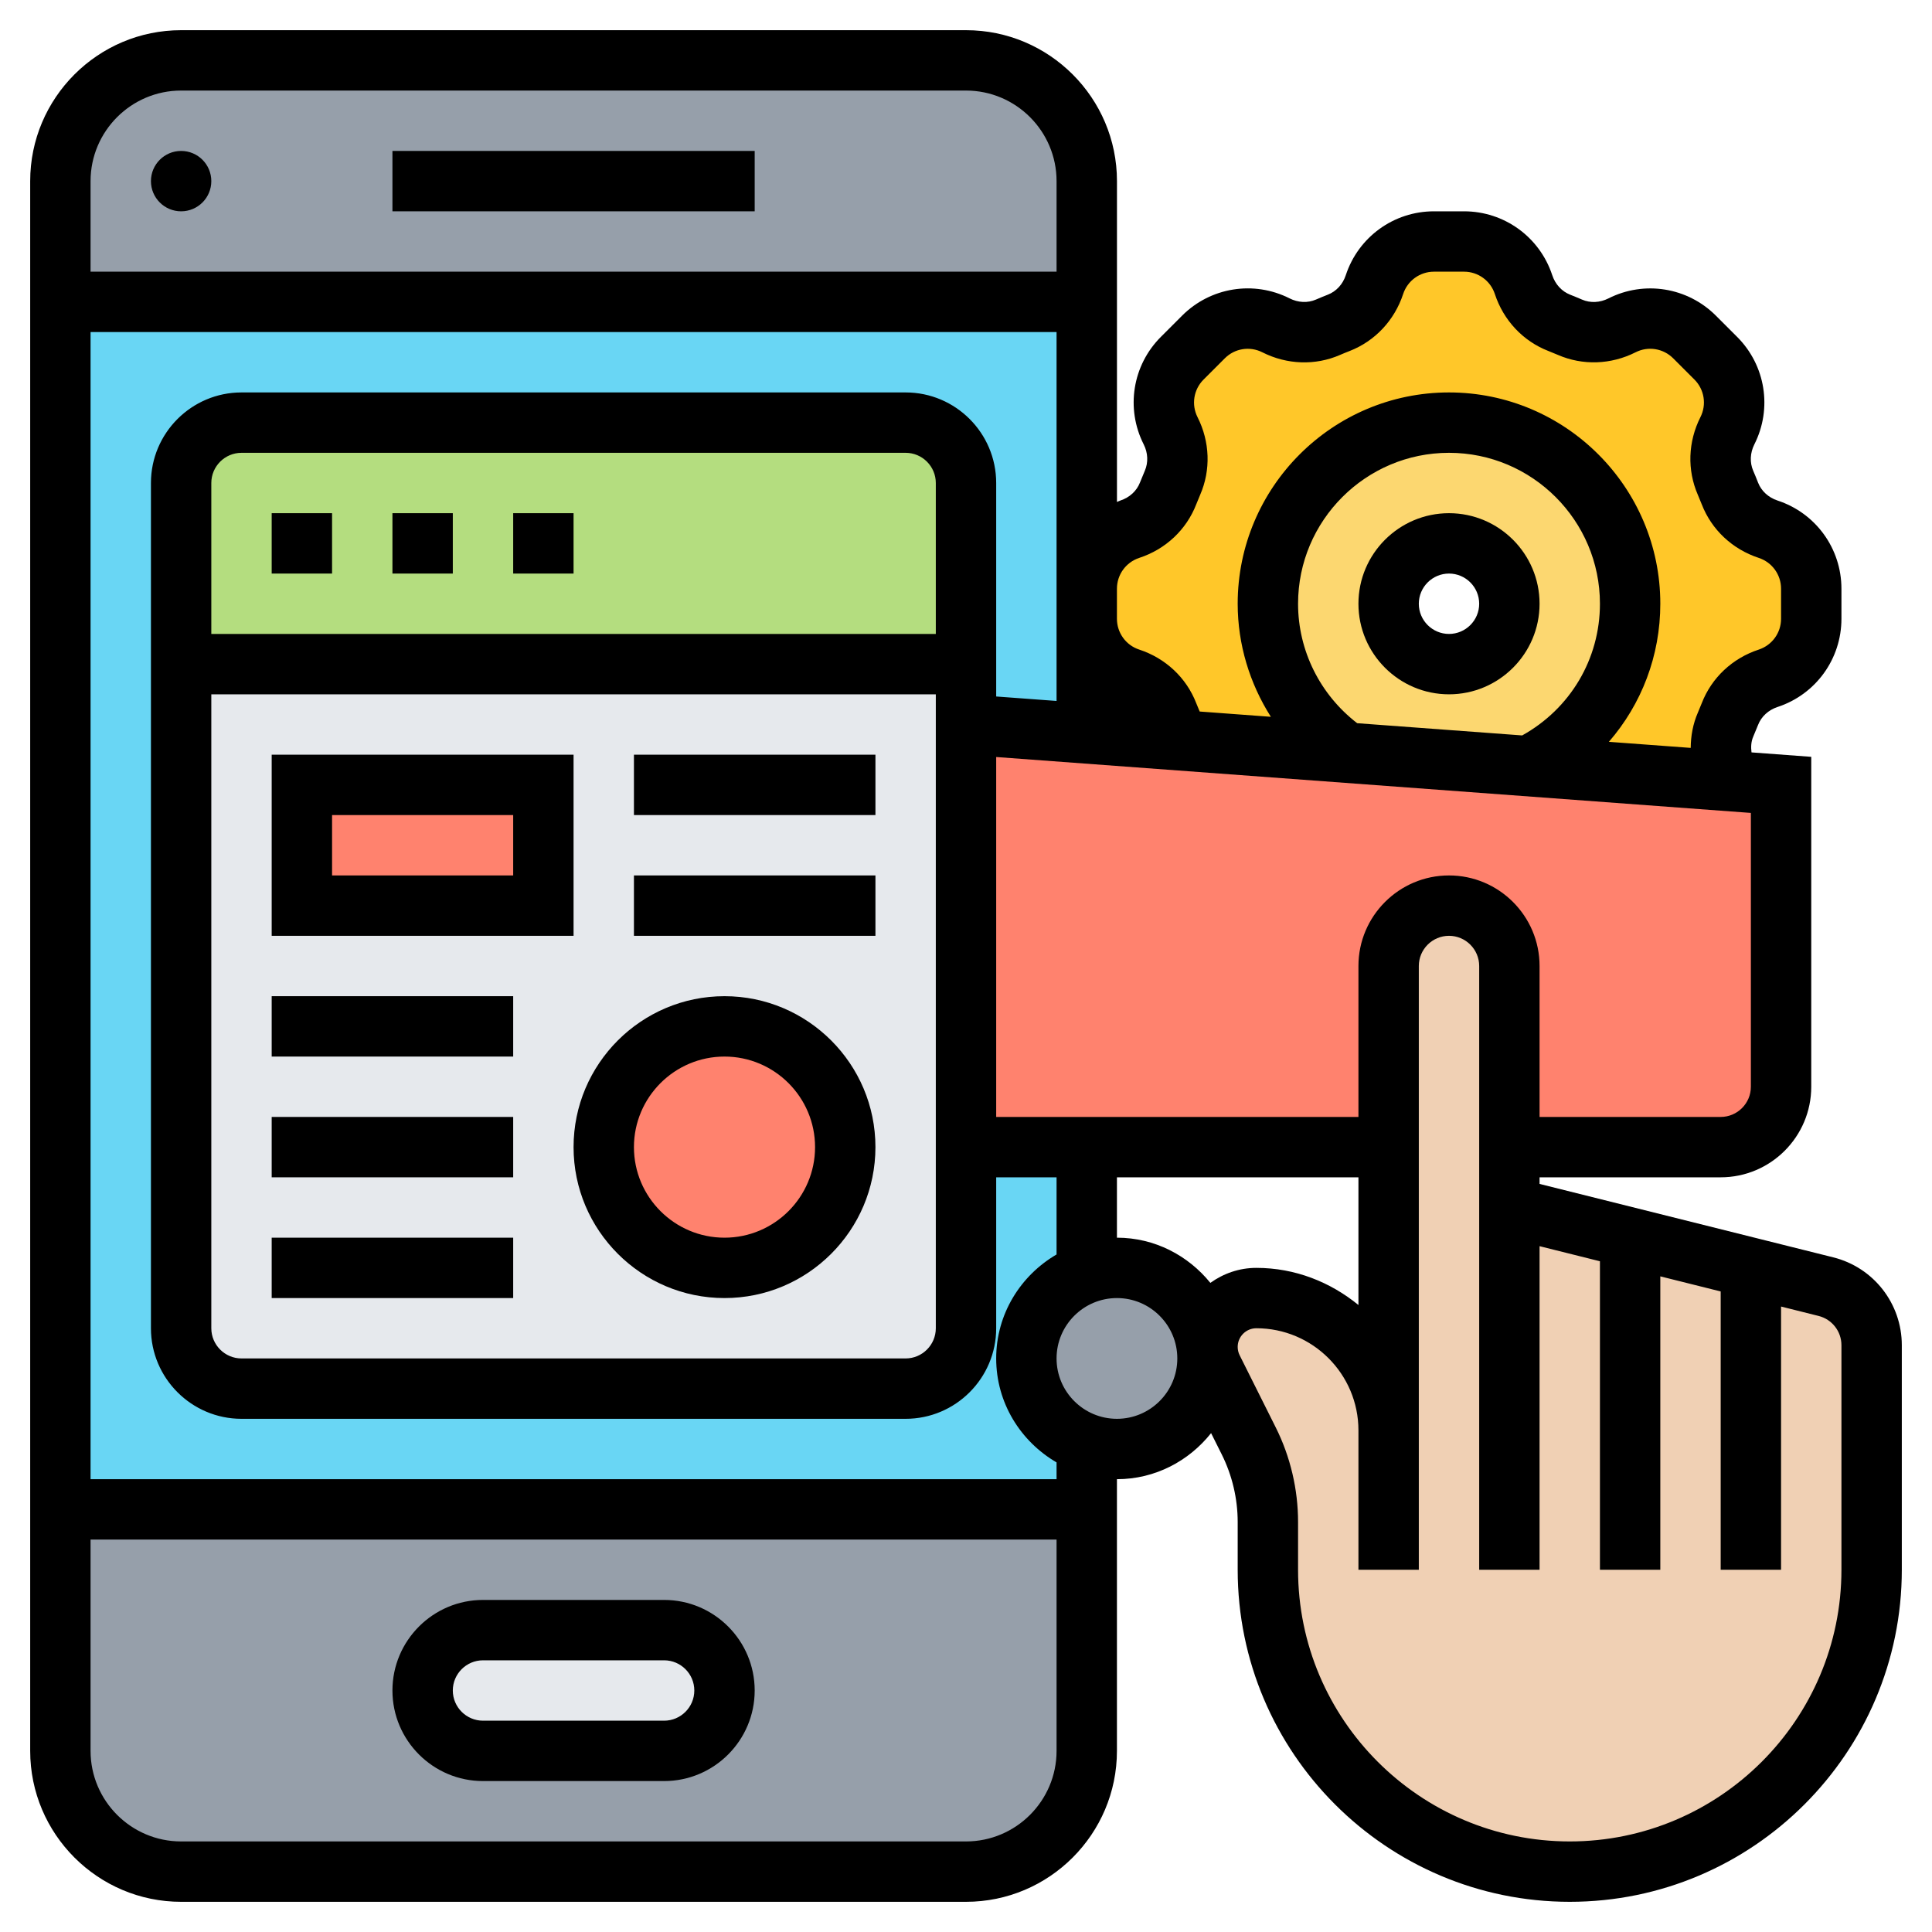 <svg id="Layer_5" enable-background="new 0 0 64 64" height="512" viewBox="0 0 64 64" width="512" xmlns="http://www.w3.org/2000/svg"><g><g><g><path d="m2 10h34v40h-34z" fill="#69d6f4"/></g><g><path d="m36 6v4h-34v-4c0-2.21 1.79-4 4-4h26c2.21 0 4 1.79 4 4z" fill="#969faa"/></g><g><path d="m36 50v8c0 2.21-1.79 4-4 4h-26c-2.21 0-4-1.79-4-4v-8z" fill="#969faa"/></g><g><path d="m22 54c1.1 0 2 .9 2 2 0 .55-.22 1.05-.59 1.41-.36.37-.86.59-1.41.59h-6c-1.1 0-2-.9-2-2 0-.55.22-1.05.59-1.41.36-.37.86-.59 1.41-.59z" fill="#e6e9ed"/></g><g><path d="m32 24v14h25c1.1 0 2-.9 2-2v-10z" fill="#ff826e"/></g><g><path d="m6 22v-6c0-1.1.9-2 2-2h22c1.1 0 2 .9 2 2v6z" fill="#b4dd7f"/></g><g><path d="m32 22v2 14 6c0 1.1-.9 2-2 2h-22c-1.1 0-2-.9-2-2v-22z" fill="#e6e9ed"/></g><g><path d="m10 26h8v4h-8z" fill="#ff826e"/></g><g><circle cx="24" cy="38" fill="#ff826e" r="4"/></g><g><path d="m40 45c0 1.66-1.34 3-3 3-.35 0-.69-.06-1-.18-1.17-.4-2-1.51-2-2.82 0-1.33.86-2.45 2.06-2.84.29-.11.61-.16.94-.16 1.56 0 2.83 1.18 2.98 2.69.01.1.02.21.02.31z" fill="#969faa"/></g><g><path d="m58 42 2.49.62c.89.22 1.51 1.02 1.51 1.94v7.44c0 5.52-4.48 10-10 10-2.76 0-5.26-1.12-7.07-2.93s-2.93-4.31-2.93-7.07v-1.58c0-.94-.22-1.85-.63-2.69l-1.2-2.39c-.1-.2-.16-.42-.17-.65 0-.02 0-.05 0-.07 0-.9.72-1.62 1.62-1.62 1.21 0 2.3.49 3.1 1.28.79.8 1.28 1.89 1.28 3.1v-9.38-6c0-1.1.9-2 2-2 .55 0 1.05.22 1.41.59.37.36.59.86.59 1.41v6 2l4 1z" fill="#f0d0b4"/></g><g><path d="m57 24.8c0 .32.07.64.22.93.03.05.05.09.07.14l-6.64-.49c1.99-.98 3.35-3.02 3.35-5.38 0-3.31-2.69-6-6-6s-6 2.69-6 6c0 2.04 1.02 3.85 2.58 4.93l-5.6-.41c-.02-.18-.07-.35-.14-.51-.05-.12-.1-.24-.15-.36-.22-.56-.69-.99-1.26-1.18-.85-.28-1.43-1.08-1.43-1.97v-1c0-.89.58-1.69 1.43-1.97.57-.19 1.04-.62 1.26-1.18.05-.12.1-.24.15-.36.11-.25.16-.52.16-.79 0-.32-.07-.64-.22-.93-.41-.8-.25-1.77.38-2.4l.71-.71c.4-.4.93-.61 1.46-.61.32 0 .64.08.94.23.54.27 1.17.3 1.72.06.12-.05.24-.1.36-.15.56-.22.99-.69 1.18-1.26.28-.85 1.08-1.43 1.97-1.43h1c.89 0 1.69.58 1.97 1.43.19.57.62 1.04 1.18 1.26.12.05.24.1.36.15.25.11.52.16.79.16.32 0 .64-.07.93-.22.8-.41 1.77-.25 2.4.38l.71.71c.4.4.61.93.61 1.46 0 .32-.08.64-.23.94-.27.54-.3 1.17-.06 1.72.05.12.1.24.15.36.22.56.69.99 1.26 1.18.85.28 1.43 1.08 1.43 1.97v1c0 .89-.58 1.69-1.43 1.97-.57.19-1.04.62-1.26 1.18-.05.12-.1.24-.15.36-.11.25-.16.52-.16.79z" fill="#ffc729"/></g><g><path d="m54 20c0 2.36-1.36 4.4-3.35 5.38l-6.07-.45c-1.56-1.08-2.58-2.89-2.58-4.93 0-3.31 2.69-6 6-6s6 2.69 6 6zm-4 0c0-1.1-.9-2-2-2s-2 .9-2 2 .9 2 2 2 2-.9 2-2z" fill="#fcd770"/></g></g><g><circle cx="6" cy="6" r="1"/><path d="m13 5h12v2h-12z"/><path d="m60.728 41.651-3.728-.932-2-.5-2-.5-2-.5v-.219h6c1.654 0 3-1.346 3-3v-10.929l-1.979-.147c-.023-.178-.014-.356.056-.519.056-.129.11-.26.161-.39.108-.28.345-.497.648-.596 1.264-.416 2.114-1.59 2.114-2.921v-.996c0-1.331-.85-2.505-2.116-2.921-.302-.099-.538-.316-.646-.594-.051-.132-.104-.263-.161-.393-.118-.273-.104-.591.038-.873.601-1.188.372-2.62-.57-3.561l-.704-.704c-.942-.941-2.373-1.171-3.561-.57-.282.142-.6.157-.874.038-.128-.056-.259-.109-.39-.161-.279-.109-.497-.345-.596-.648-.417-1.265-1.591-2.115-2.922-2.115h-.996c-1.331 0-2.505.85-2.921 2.116-.099.302-.316.537-.596.646-.131.051-.261.104-.391.161-.273.119-.592.104-.873-.038-1.188-.601-2.62-.371-3.561.57l-.704.704c-.942.941-1.171 2.373-.57 3.561.143.282.156.6.038.874-.056.129-.11.26-.161.39-.108.28-.345.497-.648.596-.04.013-.075.033-.114.048v-10.628c0-2.757-2.243-5-5-5h-26.001c-2.757 0-5 2.243-5 5v52c0 2.757 2.243 5 5 5h26c2.757 0 5-2.243 5-5v-9c1.267 0 2.386-.604 3.119-1.526l.353.706c.345.691.528 1.465.528 2.237v1.583c0 6.065 4.935 11 11 11s11-4.935 11-11v-7.438c0-1.38-.935-2.577-2.272-2.911zm-2.728-5.651c0 .551-.449 1-1 1h-6v-5c0-1.654-1.346-3-3-3s-3 1.346-3 3v5h-12v-11.923l25 1.852zm-21 5v-2h8v4.23c-.927-.757-2.094-1.23-3.382-1.23-.57 0-1.093.188-1.523.497-.734-.905-1.841-1.497-3.095-1.497zm-6-20h-24v-5c0-.551.449-1 1-1h22c.551 0 1 .449 1 1zm-24 2h24v21c0 .551-.449 1-1 1h-22c-.551 0-1-.449-1-1zm36-3c0-2.757 2.243-5 5-5s5 2.243 5 5c0 1.834-.985 3.478-2.576 4.362l-5.465-.405c-1.227-.944-1.959-2.401-1.959-3.957zm-5.261-1.519c.873-.286 1.561-.932 1.887-1.772.042-.107.086-.214.131-.318.356-.82.325-1.757-.087-2.572-.21-.415-.13-.916.199-1.245l.704-.704c.329-.33.828-.41 1.245-.199.815.412 1.754.443 2.571.087.106-.046.213-.09.32-.131.839-.327 1.485-1.015 1.772-1.887.145-.443.556-.74 1.021-.74h.996c.465 0 .875.297 1.021.74.287.872.932 1.56 1.771 1.886.107.042.214.086.319.131.819.356 1.757.324 2.572-.087.415-.211.915-.13 1.245.199l.704.704c.329.329.409.83.199 1.245-.412.815-.443 1.752-.087 2.571.045.105.089.212.132.321.326.839 1.014 1.484 1.887 1.771.442.145.739.556.739 1.021v.996c0 .465-.297.875-.74 1.021-.872.286-1.56.932-1.886 1.772-.042.107-.086.214-.131.318-.162.372-.233.769-.236 1.166l-2.711-.201c1.081-1.245 1.704-2.85 1.704-4.574 0-3.86-3.14-7-7-7s-7 3.14-7 7c0 1.347.397 2.639 1.099 3.745l-2.358-.175c-.039-.093-.078-.186-.116-.281-.326-.839-1.014-1.484-1.887-1.771-.441-.144-.738-.555-.738-1.02v-.996c0-.465.297-.876.739-1.021zm-31.739-15.481h26c1.654 0 3 1.346 3 3v3h-32v-3c0-1.654 1.346-3 3-3zm26 58h-26c-1.654 0-3-1.346-3-3v-7h32v7c0 1.654-1.346 3-3 3zm3-12h-32v-38h32v8.502.996 2.722l-2-.148v-7.072c0-1.654-1.346-3-3-3h-22c-1.654 0-3 1.346-3 3v28c0 1.654 1.346 3 3 3h22c1.654 0 3-1.346 3-3v-5h2v2.556c-1.19.694-2 1.97-2 3.444s.81 2.75 2 3.444zm2-2c-1.103 0-2-.897-2-2s.897-2 2-2 2 .897 2 2-.897 2-2 2zm24 5c0 4.962-4.038 9-9 9s-9-4.038-9-9v-1.583c0-1.081-.255-2.164-.739-3.131l-1.196-2.391c-.043-.086-.065-.182-.065-.277 0-.341.277-.618.618-.618 1.865 0 3.382 1.517 3.382 3.382v1.618 3h2v-3-1.618-15.382c0-.551.449-1 1-1s1 .449 1 1v6.719 13.281h2v-10.719l2 .5v10.219h2v-9.719l2 .5v9.219h2v-8.719l1.242.311c.446.111.758.51.758.97z"/><path d="m51 20c0-1.654-1.346-3-3-3s-3 1.346-3 3 1.346 3 3 3 3-1.346 3-3zm-3 1c-.551 0-1-.449-1-1s.449-1 1-1 1 .449 1 1-.449 1-1 1z"/><path d="m22 53h-6c-1.654 0-3 1.346-3 3s1.346 3 3 3h6c1.654 0 3-1.346 3-3s-1.346-3-3-3zm0 4h-6c-.551 0-1-.449-1-1s.449-1 1-1h6c.551 0 1 .449 1 1s-.449 1-1 1z"/><path d="m13 17h2v2h-2z"/><path d="m9 17h2v2h-2z"/><path d="m17 17h2v2h-2z"/><path d="m19 25h-10v6h10zm-2 4h-6v-2h6z"/><path d="m21 25h8v2h-8z"/><path d="m21 29h8v2h-8z"/><path d="m24 43c2.757 0 5-2.243 5-5s-2.243-5-5-5-5 2.243-5 5 2.243 5 5 5zm0-8c1.654 0 3 1.346 3 3s-1.346 3-3 3-3-1.346-3-3 1.346-3 3-3z"/><path d="m9 41h8v2h-8z"/><path d="m9 37h8v2h-8z"/><path d="m9 33h8v2h-8z"/></g></g></svg>
